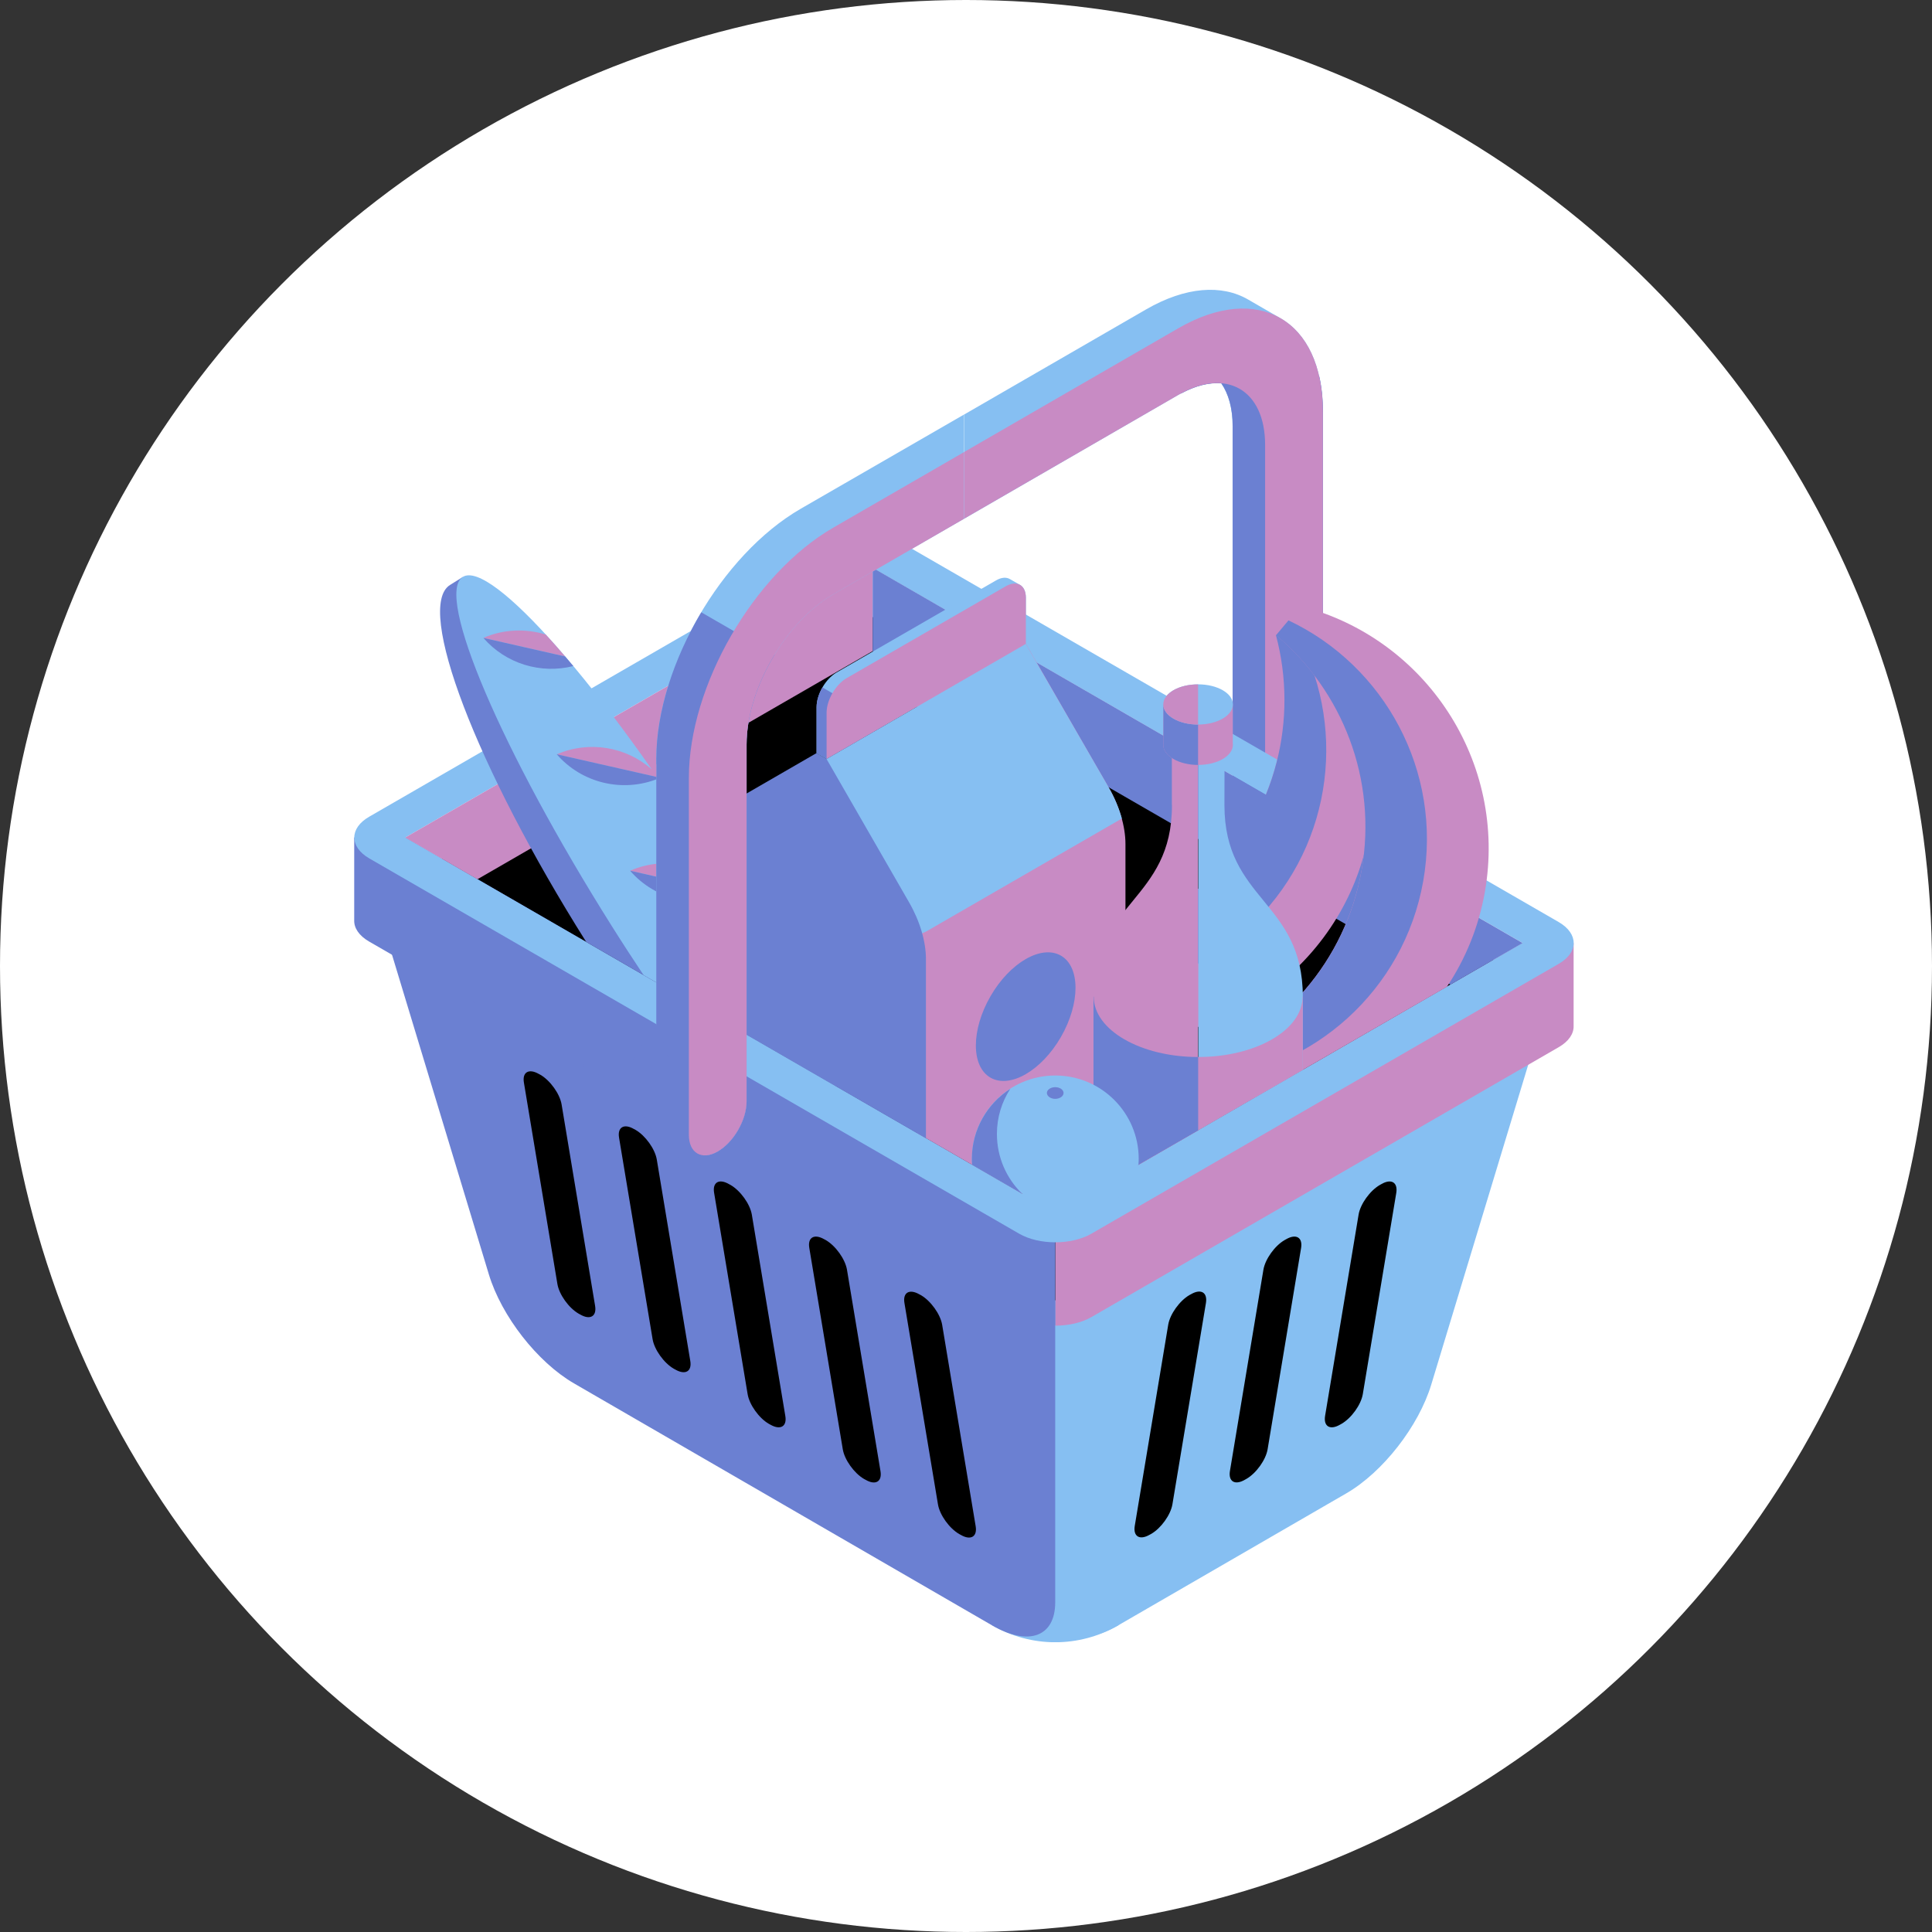 <svg width="56" height="56" viewBox="0 0 56 56" fill="none" xmlns="http://www.w3.org/2000/svg">
<rect x="0" y="0" width="56" height="56" fill="#333333" stroke="none"/>
<circle cx="28" cy="28" r="28" fill="white"/>
<g clip-path="url(#clip0)">
<path d="M37.113 9.223L36.179 8.683C35.419 8.241 34.371 8.303 33.217 8.97L27.945 12.016V15.037L34.157 11.445C34.61 11.186 35.032 11.079 35.398 11.11C35.606 11.411 35.727 11.832 35.727 12.351V22.697C35.727 22.967 35.823 23.154 35.975 23.243L36.909 23.783C37.061 23.872 37.272 23.862 37.507 23.727C37.97 23.461 38.343 22.811 38.343 22.276V11.933C38.343 10.595 37.873 9.658 37.113 9.223Z" fill="#86BFF2"/>
<path d="M33.929 10.577L34.236 11.406C34.658 11.178 35.056 11.082 35.401 11.113C35.609 11.413 35.73 11.835 35.73 12.354V22.7C35.73 22.969 35.827 23.156 35.979 23.246L36.912 23.785C37.064 23.875 37.275 23.865 37.51 23.73C37.973 23.464 38.346 22.814 38.346 22.278V11.932C38.346 11.552 38.309 11.209 38.236 10.895L36.19 10.041L33.929 10.577Z" fill="#6B80D2"/>
<path d="M34.157 9.513L27.941 13.104V15.037L34.157 11.445C35.543 10.646 36.67 11.296 36.67 12.897V23.243C36.67 23.775 37.047 23.993 37.506 23.727C37.97 23.461 38.343 22.811 38.343 22.275V11.929C38.343 9.264 36.466 8.182 34.157 9.513Z" fill="#C88BC4"/>
<path d="M25.293 17.885L11.746 25.486L15.625 38.425L28.29 45.733H32.376L39.992 41.747L43.296 27.823L25.293 17.885Z" fill="black"/>
<path d="M28.757 47.109C29.891 47.766 31.284 47.766 32.418 47.109V36.639L32.373 36.663L30.586 37.696L28.799 36.663L28.754 36.639L28.757 47.109Z" fill="#86BFF2"/>
<path d="M30.589 37.7V46.438C30.589 47.441 31.36 47.721 32.417 47.109L39.023 43.286C40.081 42.674 41.122 41.34 41.488 40.126L44.7 29.531L30.589 37.7ZM33.983 43.604C33.932 43.908 33.655 44.295 33.368 44.461L33.323 44.485C33.036 44.651 32.843 44.537 32.891 44.233L33.862 38.395C33.914 38.09 34.191 37.703 34.478 37.537L34.523 37.513C34.81 37.347 35.003 37.461 34.955 37.765L33.983 43.604ZM36.742 42.01C36.69 42.315 36.414 42.702 36.127 42.867L36.082 42.892C35.795 43.058 35.601 42.944 35.65 42.639L36.621 36.801C36.673 36.497 36.949 36.109 37.236 35.944L37.281 35.919C37.568 35.754 37.762 35.867 37.713 36.172L36.742 42.01ZM39.501 40.413C39.449 40.717 39.172 41.105 38.885 41.27L38.84 41.295C38.553 41.461 38.36 41.347 38.408 41.042L39.38 35.204C39.431 34.9 39.708 34.513 39.995 34.347L40.04 34.322C40.327 34.156 40.52 34.27 40.472 34.575L39.501 40.413Z" fill="#86BFF2"/>
<path d="M10.958 26.338L14.169 36.936C14.536 38.15 15.576 39.481 16.634 40.096L28.757 47.113C29.815 47.725 30.586 47.445 30.586 46.443V37.7L26.97 35.609L10.958 26.338ZM17.249 37.849C17.301 38.153 17.108 38.271 16.817 38.101L16.772 38.077C16.485 37.911 16.209 37.524 16.157 37.22L15.186 31.381C15.134 31.077 15.327 30.963 15.618 31.129L15.663 31.153C15.95 31.319 16.226 31.706 16.278 32.011L17.249 37.849ZM20.008 39.446C20.06 39.75 19.866 39.864 19.576 39.698L19.531 39.674C19.244 39.508 18.967 39.121 18.916 38.817L17.944 32.978C17.892 32.674 18.086 32.557 18.376 32.726L18.421 32.75C18.708 32.916 18.985 33.303 19.037 33.608L20.008 39.446ZM22.763 41.043C22.815 41.347 22.621 41.461 22.331 41.295L22.286 41.271C21.999 41.105 21.723 40.718 21.671 40.414L20.699 34.575C20.647 34.271 20.841 34.154 21.131 34.323L21.176 34.347C21.463 34.513 21.74 34.9 21.792 35.205L22.763 41.043ZM25.521 42.64C25.573 42.944 25.38 43.062 25.089 42.892L25.044 42.868C24.758 42.702 24.481 42.315 24.429 42.011L23.458 36.172C23.406 35.868 23.599 35.754 23.89 35.92L23.935 35.944C24.222 36.11 24.498 36.497 24.55 36.802L25.521 42.64ZM28.28 44.237C28.332 44.541 28.138 44.659 27.848 44.489L27.803 44.465C27.516 44.299 27.239 43.912 27.188 43.608L26.216 37.77C26.164 37.465 26.358 37.351 26.648 37.517L26.693 37.541C26.98 37.707 27.257 38.094 27.309 38.399L28.28 44.237Z" fill="#6B80D2"/>
<path d="M44.133 27.332L42.041 28.542L30.589 35.155V38.425C30.969 38.425 31.346 38.342 31.636 38.176L45.18 30.353C45.474 30.184 45.619 29.959 45.612 29.738V27.346C45.612 27.342 45.612 27.339 45.612 27.335L44.133 27.332Z" fill="#C88BC4"/>
<path d="M30.589 35.155L13.841 25.483L11.75 24.273H10.267C10.267 24.277 10.267 24.28 10.267 24.284V26.676C10.26 26.897 10.405 27.122 10.699 27.291L29.538 38.17C29.829 38.336 30.206 38.419 30.586 38.419L30.589 35.155Z" fill="#6B80D2"/>
<path d="M44.133 27.332L30.589 35.155L11.746 24.277L25.29 16.457L44.133 27.332ZM26.338 15.852C25.76 15.521 24.823 15.521 24.246 15.852L10.703 23.672C10.125 24.003 10.125 24.546 10.703 24.881L29.542 35.76C30.119 36.092 31.056 36.092 31.633 35.76L45.181 27.937C45.758 27.605 45.758 27.063 45.181 26.727L26.338 15.852Z" fill="#86BFF2"/>
<path d="M25.293 18.873V16.457L11.746 24.276L13.838 25.486L25.293 18.873Z" fill="#C88BC4"/>
<path d="M44.133 27.334L25.294 16.455V18.871L42.042 28.54L44.133 27.334Z" fill="#6B80D2"/>
<path d="M38.046 18.123L36.985 18.407C37.631 20.826 37.005 23.512 35.108 25.413C33.21 27.311 30.521 27.937 28.101 27.291L27.817 28.352C30.666 30.806 34.969 30.678 37.669 27.978C40.372 25.275 40.497 20.971 38.046 18.123Z" fill="#C88BC4"/>
<path d="M36.39 26.697C38.675 24.412 39.051 20.941 37.523 18.266L36.984 18.411C37.631 20.831 37.005 23.517 35.107 25.418C33.209 27.316 30.52 27.941 28.1 27.295L27.955 27.834C30.634 29.358 34.105 28.982 36.39 26.697Z" fill="#6B80D2"/>
<path d="M36.691 23.035L37.323 24.276L35.498 24.981L35.159 24.11L36.241 23.122L36.691 23.035Z" fill="#6B80D2"/>
<path d="M37.693 17.566L36.987 18.406C38.903 20.017 39.933 22.579 39.466 25.223C38.999 27.868 37.157 29.921 34.803 30.778L35.179 31.808C35.57 31.846 35.961 31.853 36.344 31.829L41.941 28.601C42.477 27.795 42.861 26.869 43.04 25.852C43.7 22.091 41.333 18.496 37.693 17.566Z" fill="#C88BC4"/>
<path d="M41.253 25.539C41.813 22.355 40.133 19.299 37.347 17.982L36.987 18.411C38.903 20.022 39.933 22.583 39.466 25.228C38.999 27.872 37.157 29.926 34.803 30.783L34.993 31.305C38.062 31.021 40.69 28.719 41.253 25.539Z" fill="#6B80D2"/>
<path d="M29.735 18.66C29.735 18.66 26.904 19.977 26.579 19.777V32.84L30.589 35.153L32.622 33.977V24.464C32.622 23.953 32.445 23.358 32.131 22.815L29.735 18.66Z" fill="#C88BC4"/>
<path d="M32.131 22.816L29.732 18.664L23.344 22.352L24.934 27.866L26.849 26.998L32.518 23.725C32.432 23.421 32.304 23.113 32.131 22.816Z" fill="#86BFF2"/>
<path d="M13.413 16.725L13.043 16.956C12.026 17.596 13.796 22.231 16.994 27.306L21.844 30.106L13.413 16.725Z" fill="#6B80D2"/>
<path d="M20.686 24.999C17.481 19.914 14.225 16.211 13.413 16.723C12.6 17.235 14.536 21.77 17.741 26.855C18.045 27.339 18.349 27.805 18.653 28.262L24.226 31.48C23.43 29.689 22.2 27.404 20.686 24.999Z" fill="#86BFF2"/>
<path d="M15.819 18.393C15.238 18.214 14.595 18.234 14.011 18.49L16.382 19.029C16.185 18.801 16.002 18.59 15.819 18.393Z" fill="#C88BC4"/>
<path d="M16.382 19.029L14.011 18.49C14.661 19.24 15.677 19.545 16.617 19.306C16.538 19.213 16.458 19.116 16.382 19.029Z" fill="#6B80D2"/>
<path d="M18.888 22.297C18.142 21.64 17.067 21.461 16.137 21.865L19.047 22.525C18.992 22.449 18.94 22.373 18.888 22.297Z" fill="#C88BC4"/>
<path d="M19.078 22.569C19.068 22.555 19.058 22.537 19.047 22.523L16.137 21.863C16.866 22.703 18.052 22.983 19.078 22.569Z" fill="#6B80D2"/>
<path d="M21.235 25.888C20.492 25.058 19.289 24.792 18.266 25.238L21.256 25.915C21.245 25.908 21.238 25.898 21.235 25.888Z" fill="#C88BC4"/>
<path d="M21.253 25.916L18.263 25.238C19.002 26.092 20.216 26.369 21.256 25.923C21.253 25.919 21.253 25.919 21.253 25.916Z" fill="#6B80D2"/>
<path d="M23.956 21.996L23.665 21.83L21.266 23.216C20.952 23.399 20.775 23.787 20.775 24.298V29.494L26.839 32.995V27.8C26.839 27.288 26.662 26.694 26.348 26.151L23.956 21.996Z" fill="#6B80D2"/>
<path d="M29.566 16.953C29.67 17.011 29.736 17.143 29.736 17.326V18.66L23.959 21.996L23.669 21.83V20.496C23.669 20.126 23.928 19.68 24.246 19.493L28.868 16.825C29.027 16.731 29.172 16.724 29.276 16.787L29.566 16.953Z" fill="#86BFF2"/>
<path d="M23.838 19.926C23.735 20.105 23.669 20.309 23.669 20.496V21.831L23.959 21.996L25.691 20.994L23.838 19.926Z" fill="#6B80D2"/>
<path d="M29.735 17.326V18.66L23.959 21.996V20.661C23.959 20.291 24.218 19.846 24.536 19.659L29.158 16.99C29.476 16.811 29.735 16.959 29.735 17.326Z" fill="#C88BC4"/>
<path d="M30.752 30.057C31.315 29.079 31.315 28.025 30.752 27.7C30.188 27.375 29.272 27.9 28.709 28.878C28.145 29.857 28.145 30.911 28.709 31.236C29.276 31.561 30.188 31.035 30.752 30.057Z" fill="#6B80D2"/>
<path d="M33.97 23.337C33.97 26.116 31.699 26.116 31.699 28.889V34.513L34.727 32.764V21.588H33.967V23.337H33.97Z" fill="#C88BC4"/>
<path d="M35.495 21.588H34.734V32.76L37.763 31.011V28.889C37.763 26.109 35.491 26.109 35.491 23.337L35.495 21.588Z" fill="#86BFF2"/>
<path d="M35.733 21.54V20.42H33.721V21.54C33.721 21.557 33.718 21.575 33.718 21.588C33.718 21.91 34.171 22.172 34.727 22.172C35.287 22.172 35.736 21.91 35.736 21.588C35.736 21.571 35.736 21.557 35.733 21.54Z" fill="#C88BC4"/>
<path d="M33.721 20.42V21.54C33.721 21.557 33.718 21.575 33.718 21.588C33.718 21.91 34.171 22.172 34.727 22.172V20.42H33.721Z" fill="#6B80D2"/>
<path d="M34.727 21.001C35.284 21.001 35.736 20.738 35.736 20.417C35.736 20.095 35.284 19.836 34.727 19.836C34.171 19.836 33.718 20.095 33.718 20.417C33.718 20.742 34.171 21.001 34.727 21.001Z" fill="#86BFF2"/>
<path d="M34.73 30.638C33.057 30.638 31.702 29.857 31.702 28.889H31.695V32.383H31.702C31.702 32.964 32.19 33.476 32.943 33.794L37.762 31.011V28.889H37.755C37.758 29.853 36.404 30.638 34.73 30.638Z" fill="#C88BC4"/>
<path d="M31.702 28.889H31.695V32.383H31.702C31.702 32.964 32.19 33.476 32.943 33.794L34.73 32.764V30.638C33.057 30.638 31.702 29.853 31.702 28.889Z" fill="#6B80D2"/>
<path d="M30.586 31.174C29.252 31.174 28.17 32.256 28.17 33.59C28.17 33.649 28.173 33.704 28.177 33.76L30.59 35.153L32.999 33.76C33.002 33.701 33.006 33.645 33.006 33.59C33.006 32.259 31.924 31.174 30.586 31.174Z" fill="#86BFF2"/>
<path d="M28.896 32.867C28.896 32.387 29.038 31.937 29.283 31.561C28.616 31.989 28.17 32.739 28.17 33.593C28.17 33.652 28.173 33.707 28.177 33.763L29.629 34.602C29.176 34.163 28.896 33.548 28.896 32.867Z" fill="#6B80D2"/>
<path d="M30.586 31.851C30.717 31.851 30.828 31.774 30.828 31.681C30.828 31.588 30.721 31.512 30.586 31.512C30.454 31.512 30.344 31.588 30.344 31.681C30.347 31.774 30.454 31.851 30.586 31.851Z" fill="#6B80D2"/>
<path d="M33.718 20.419C33.718 20.74 34.171 21.003 34.727 21.003V19.838C34.171 19.834 33.718 20.097 33.718 20.419Z" fill="#C88BC4"/>
<path d="M27.942 12.016L23.21 14.746C20.901 16.081 19.023 19.334 19.023 21.999V32.345C19.023 32.615 19.12 32.801 19.272 32.891L20.206 33.43C20.358 33.52 20.569 33.51 20.804 33.375C21.267 33.109 21.64 32.459 21.64 31.923V21.577C21.64 19.977 22.767 18.027 24.153 17.225L27.942 15.037V12.016Z" fill="#86BFF2"/>
<path d="M19.272 32.889L20.206 33.428C20.358 33.518 20.569 33.508 20.804 33.373C21.267 33.107 21.64 32.457 21.64 31.921V21.578C21.64 20.735 21.955 19.794 22.453 18.975L20.327 17.748C19.525 19.093 19.023 20.624 19.023 22V32.346C19.023 32.616 19.117 32.802 19.272 32.889Z" fill="#6B80D2"/>
<path d="M19.023 29.684L17.938 31.332L19.341 33.431L20.299 33.794L20.426 33.486L19.023 29.684Z" fill="#6B80D2"/>
<path d="M27.942 13.105L24.153 15.294C21.844 16.628 19.967 19.881 19.967 22.546V32.892C19.967 33.425 20.344 33.642 20.803 33.376C21.267 33.11 21.64 32.46 21.64 31.924V21.578C21.64 19.978 22.767 18.028 24.153 17.226L27.942 15.038V13.105Z" fill="#C88BC4"/>
<path fill-rule="evenodd" clip-rule="evenodd" d="M29.632 34.602L29.732 35.235L30.904 35.428L33.006 34.453L32.999 33.766H31.115L29.632 34.602Z" fill="#86BFF2"/>
<path fill-rule="evenodd" clip-rule="evenodd" d="M18.888 22.296V22.137L19.023 22.151V22.524L18.784 22.379L18.888 22.296Z" fill="#C88BC4"/>
<path fill-rule="evenodd" clip-rule="evenodd" d="M17.142 19.953L16.862 20.731L17.792 20.79L17.92 20.199L17.142 19.953Z" fill="#86BFF2"/>
</g>
<defs>
<clipPath id="clip0">
<rect width="35.346" height="39.2" fill="white" transform="translate(10.267 8.4)"/>
</clipPath>
</defs>
</svg>
